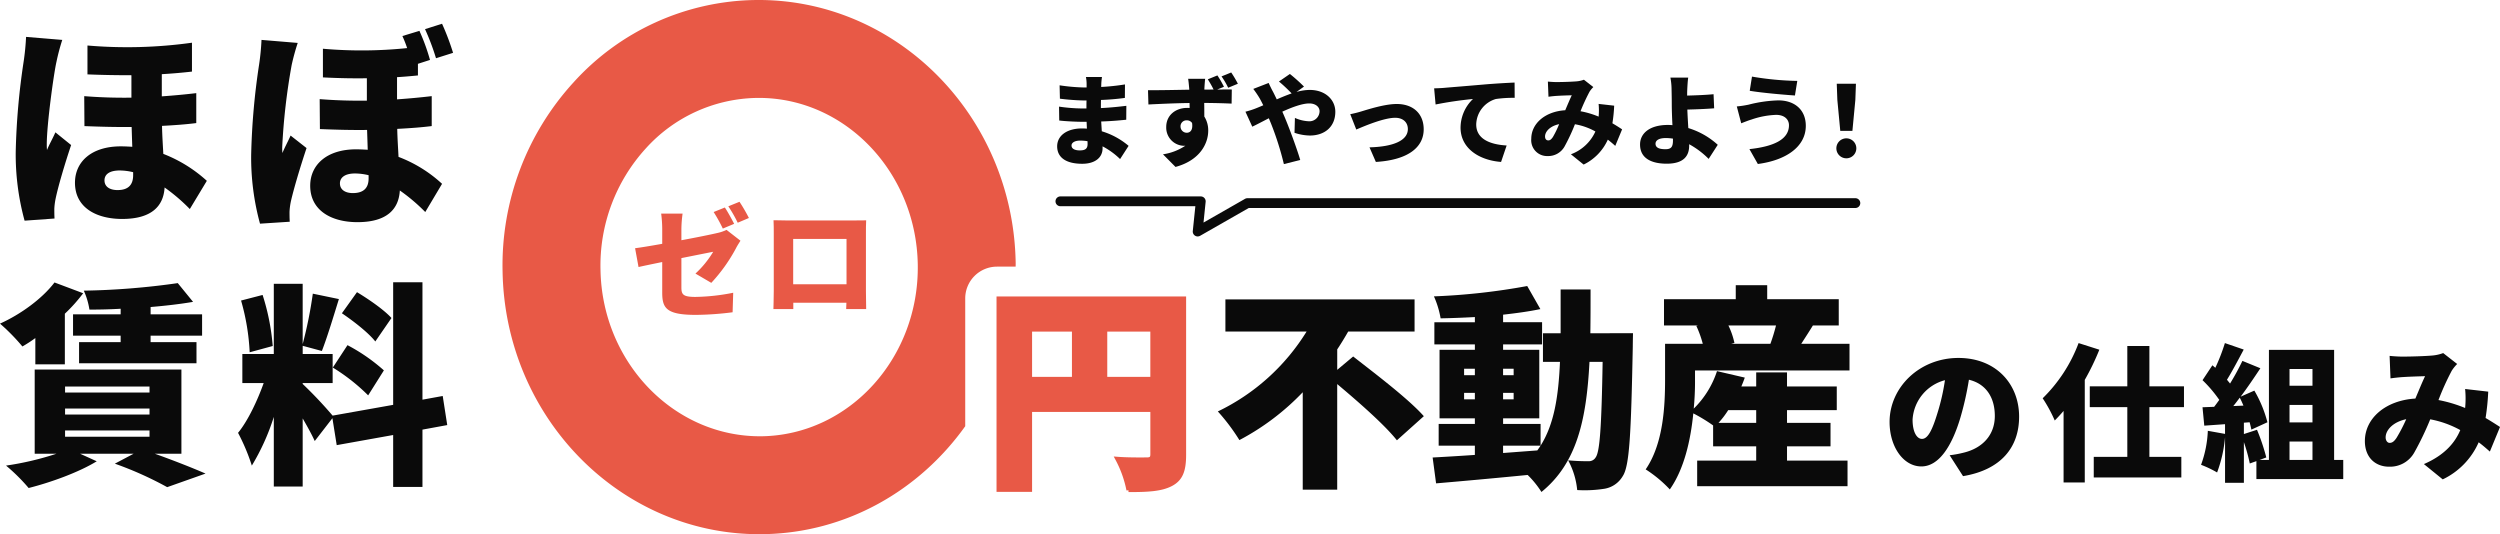 <svg xmlns="http://www.w3.org/2000/svg" xmlns:xlink="http://www.w3.org/1999/xlink" width="611.443" height="130.654" viewBox="0 0 611.443 130.654">
  <defs>
    <clipPath id="clip-path">
      <rect id="Rectangle_16078" data-name="Rectangle 16078" width="455.055" height="130.654" fill="none"/>
    </clipPath>
  </defs>
  <g id="Group_39885" data-name="Group 39885" transform="translate(-393.736 -2158.346)">
    <path id="Path_106874" data-name="Path 106874" d="M-62.676-13.608c-1.26,4.14-2.34,6.3-3.78,6.3-1.224,0-2.3-1.62-2.3-4.716a10.621,10.621,0,0,1,7.92-9.648A51.986,51.986,0,0,1-62.676-13.608ZM-56.412,1.8C-47.124.252-42.7-5.256-42.7-12.744c0-8.1-5.76-14.364-14.832-14.364-9.54,0-16.848,7.2-16.848,15.66,0,6.084,3.384,10.872,7.776,10.872,4.212,0,7.416-4.788,9.54-11.916a74.576,74.576,0,0,0,2.088-9.288c4.1.972,6.336,4.248,6.336,8.856,0,4.68-3.024,7.848-7.56,8.964a25.6,25.6,0,0,1-3.492.648Zm28.26-32.544a37.069,37.069,0,0,1-8.784,13.5,35.229,35.229,0,0,1,2.952,5.436c.72-.72,1.44-1.512,2.16-2.34v17.5h5.184V-21.744a60.2,60.2,0,0,0,3.564-7.38Zm25.776,15.66V-20.16h-8.46v-9.864h-5.4v9.864h-9.18v5.076h9.18V-2.916h-8.208v5.04h21.42v-5.04h-7.812V-15.084ZM23.436-6.66h5.616v4.5H23.436Zm5.616-17.748v4.1H23.436v-4.1Zm0,13.068H23.436v-4.284h5.616Zm-19.368-4c.54-.648,1.044-1.332,1.584-2.052.324.612.612,1.26.9,1.944ZM34.344-2.16V-29.088H18.4V-2.16h-2.3l1.656-.612A49.783,49.783,0,0,0,15.48-9.54L12.276-8.5v-2.772l1.4-.108c.18.648.324,1.26.432,1.8l3.924-1.8a30.252,30.252,0,0,0-3.2-7.74L11.484-17.64c1.692-2.268,3.348-4.716,4.824-6.948l-4.392-1.8a62.45,62.45,0,0,1-3.024,5.544c-.216-.288-.5-.612-.756-.936,1.26-2.016,2.736-4.824,4.1-7.38L7.632-30.744A47.256,47.256,0,0,1,5.292-24.7l-.72-.612L2.16-21.672a32.041,32.041,0,0,1,4.1,4.824c-.432.576-.828,1.152-1.26,1.692l-2.844.108.432,4.5,5.076-.36v2.376L3.456-9.288A27.225,27.225,0,0,1,1.8-.972,26.3,26.3,0,0,1,5.724.9,32.668,32.668,0,0,0,7.668-7.74V3.42h4.608V-6.516a41.933,41.933,0,0,1,1.44,5.22l1.62-.576V2.52h21.24V-2.16ZM47.916-6.336c-.54,0-.972-.576-.972-1.332,0-1.8,1.8-3.78,5.04-4.464A39.975,39.975,0,0,1,49.608-7.56C49.032-6.7,48.564-6.336,47.916-6.336Zm27-3.888c-.936-.612-2.16-1.4-3.528-2.2a56.507,56.507,0,0,0,.648-6.444l-5.652-.648a23.493,23.493,0,0,1,.036,4.248l-.036.4a33.45,33.45,0,0,0-6.516-1.944,63.583,63.583,0,0,1,3.24-7.164,9.552,9.552,0,0,1,1.332-1.656L61.02-28.3a10.121,10.121,0,0,1-2.808.612c-1.728.144-5.04.252-7.164.252-.792,0-2.124-.072-3.132-.18l.216,5.508c.972-.144,2.34-.288,3.06-.324,1.62-.108,4-.18,5.4-.216-.684,1.4-1.512,3.456-2.376,5.472-7.236.432-12.348,4.788-12.348,10.4,0,4,2.556,6.264,5.94,6.264A6.782,6.782,0,0,0,53.964-4a72.1,72.1,0,0,0,3.888-8.1A24.5,24.5,0,0,1,65.2-9.468C63.972-6.516,61.488-3.384,56.3-1.152l4.608,3.744A18.092,18.092,0,0,0,69.7-6.48c.972.72,1.872,1.512,2.736,2.268Z" transform="translate(930.264 2273)" fill="#0a0a0a"/>
    <g id="Group_847" data-name="Group 847" transform="translate(393.736 2158.346)">
      <g id="Group_66" data-name="Group 66" transform="translate(0 0)" clip-path="url(#clip-path)">
        <path id="Path_1352" data-name="Path 1352" d="M11.566,9.88C10.934,12.622,9.2,25.111,9.2,30.008a13.365,13.365,0,0,0,.053,1.425c.632-1.528,1.37-2.74,2.055-4.32l3.846,3.106c-1.581,4.744-3.161,10.065-3.793,13.124a15.845,15.845,0,0,0-.316,2.476c0,.577,0,1.528.053,2.371l-7.323.527A61.25,61.25,0,0,1,1.606,31.8,170.81,170.81,0,0,1,3.555,9.724a59.482,59.482,0,0,0,.58-5.956l8.854.738A51.442,51.442,0,0,0,11.566,9.88M44.71,5.191v7.06c-2.265.266-4.689.477-7.378.635v5.427c2.953-.211,5.8-.474,8.432-.79v7.323c-2.476.316-5.269.527-8.379.685.053,2.531.213,4.794.319,6.852a34.107,34.107,0,0,1,10.643,6.588l-4.162,6.9A44.414,44.414,0,0,0,38.017,40.6c-.261,4.584-3.214,7.695-10.379,7.695-6.272,0-11.541-2.74-11.541-8.854,0-5.111,4-8.9,11.224-8.9.948,0,1.9.053,2.792.105-.053-1.53-.105-3.216-.158-4.847-3.688.05-7.587-.055-11.541-.211l-.053-7.326c4.007.316,7.853.421,11.541.369V13.146c-3.319,0-6.9-.05-10.75-.208V5.875A114.607,114.607,0,0,0,44.71,5.191M26.531,41.232c2.582,0,3.793-1.262,3.793-3.635V36.86a14.249,14.249,0,0,0-3.267-.421c-2.529,0-3.741.951-3.741,2.424,0,1.528,1.264,2.371,3.214,2.371" transform="translate(2.24 5.255)" fill="#0a0a0a"/>
        <path id="Path_1353" data-name="Path 1353" d="M35.56,12.49A154.709,154.709,0,0,0,33.24,32.621a13.276,13.276,0,0,0,.053,1.42c.632-1.525,1.32-2.74,2-4.268l3.9,3.058c-1.581,4.742-3.161,10.063-3.848,13.119a15.988,15.988,0,0,0-.316,2.476c0,.58,0,1.528.055,2.424l-7.273.474a61.353,61.353,0,0,1-2.16-16.912A170.426,170.426,0,0,1,27.6,12.332a57.891,57.891,0,0,0,.577-5.954l8.856.738A55.4,55.4,0,0,0,35.56,12.49m33.829-1.212-2.953.948v2.847c-1.636.156-3.322.314-5.111.419v5.429c3-.211,5.8-.474,8.482-.79v7.323c-2.476.316-5.324.527-8.432.685.053,2.529.213,4.742.316,6.852a32.837,32.837,0,0,1,10.645,6.586l-4.109,6.9a44.276,44.276,0,0,0-6.219-5.271c-.263,4.586-3.161,7.747-10.379,7.747-6.27,0-11.541-2.795-11.541-8.906,0-5.113,4.057-8.906,11.224-8.906,1,0,1.949.055,2.845.105-.05-1.525-.1-3.211-.158-4.847-3.686.053-7.589-.053-11.538-.211l-.055-7.326c4,.316,7.855.421,11.541.371V15.759c-3.164.05-6.641,0-10.75-.211V8.539a108.3,108.3,0,0,0,20.6-.158,28.581,28.581,0,0,0-1.161-2.95L66.8,4.166a49.063,49.063,0,0,1,2.586,7.113M50.523,43.843c2.637,0,3.848-1.264,3.848-3.583v-.79a14.355,14.355,0,0,0-3.324-.424c-2.474,0-3.688,1-3.688,2.426,0,1.528,1.267,2.371,3.164,2.371m24.5-34.3-4.165,1.317a58.164,58.164,0,0,0-2.685-7.113l4.16-1.32A60.463,60.463,0,0,1,75.027,9.54" transform="translate(35.781 3.381)" fill="#0a0a0a"/>
        <path id="Path_1354" data-name="Path 1354" d="M8.643,42.443A32.517,32.517,0,0,1,5.479,44.5,49.457,49.457,0,0,0,0,38.913C5.058,36.646,10.329,32.8,13.332,28.848l7.007,2.634a39.186,39.186,0,0,1-4.478,5.008V48.873H8.643Zm29.243,28.3c4.586,1.633,9.38,3.53,12.384,4.847l-9.38,3.319a85.947,85.947,0,0,0-12.8-5.743L32.67,70.74H19.6l4.059,1.844c-4.375,2.687-11.224,5.163-16.654,6.535a45.169,45.169,0,0,0-5.532-5.482,72.054,72.054,0,0,0,12.331-2.9H8.485v-20.6H44.369v20.6ZM15.914,55.775H36.569V54.3H15.914Zm0,5.374H36.569V59.676H15.914Zm0,5.427H36.569V65.048H15.914Zm13.6-31.3c-2.637.156-5.218.211-7.642.211A18.019,18.019,0,0,0,20.5,30.85a181.182,181.182,0,0,0,22.976-1.844l3.741,4.586c-3.056.527-6.638.946-10.382,1.262v1.791H49.427v5.218H36.832v1.581H48.057v5.163H19.338V43.444H29.509V41.864H17.863V36.646H29.509Z" transform="translate(0 40.237)" fill="#0a0a0a"/>
        <path id="Path_1355" data-name="Path 1355" d="M69.415,64.87V78.887H62.25v-12.7L48.444,68.664,47.39,62.076l-4.32,5.587c-.685-1.53-1.791-3.532-2.95-5.534V78.782H33.057V61.759a54.676,54.676,0,0,1-5.374,11.909,48.523,48.523,0,0,0-3.372-8.008c2.424-2.95,4.742-7.905,6.27-12.173H25.365V46.373h7.692V29.2h7.062V43.952A104.158,104.158,0,0,0,42.6,31.618l6.375,1.32c-1.37,4.426-2.9,9.483-4.162,12.7l-4.689-1.267v2h7.323v7.115H40.119V53.7a102.788,102.788,0,0,1,7.323,7.745L62.25,58.811V28.826h7.165V57.545l4.955-.9,1.106,7.113ZM27.156,45.954A54.654,54.654,0,0,0,25.049,33.3l5.269-1.367a55.019,55.019,0,0,1,2.476,12.487ZM51.08,44.213a44.1,44.1,0,0,1,8.9,6.167l-3.846,6.112a46.674,46.674,0,0,0-8.643-6.8Zm6.8-.9c-1.581-2.052-5.271-4.952-8.169-6.9L53.4,31.252c2.9,1.739,6.693,4.373,8.432,6.322Z" transform="translate(33.909 40.206)" fill="#0a0a0a"/>
        <path id="Path_1356" data-name="Path 1356" d="M71.5,35.343c-2.416.5-4.541.934-5.793,1.224l-.845-4.6c1.4-.175,3.872-.582,6.638-1.078V27.218a29.834,29.834,0,0,0-.261-3.726h5.242a29.678,29.678,0,0,0-.292,3.726v2.795c3.789-.7,7.34-1.425,8.681-1.746a10.372,10.372,0,0,0,2.359-.785l3.408,2.649c-.292.467-.788,1.224-1.078,1.806a40.168,40.168,0,0,1-6.059,8.5l-3.872-2.27a24.011,24.011,0,0,0,4.339-5.331c-1.049.2-4.253.845-7.778,1.545v7.165c0,1.717.381,2.33,3.408,2.33a50.153,50.153,0,0,0,9.263-1.02l-.146,4.775a74.937,74.937,0,0,1-8.971.639c-7.309,0-8.243-1.688-8.243-5.475ZM89.089,26,86.32,27.16a38.8,38.8,0,0,0-2.242-4.047l2.737-1.106c.73,1.075,1.748,2.97,2.273,3.99M92.7,24.569l-2.737,1.164a32.135,32.135,0,0,0-2.3-4.018L90.4,20.608a41.626,41.626,0,0,1,2.3,3.961" transform="translate(90.465 28.743)" fill="#e85946"/>
        <path id="Path_1357" data-name="Path 1357" d="M82.364,22.549H98.617c.786,0,1.892,0,3.056-.029-.057.963-.057,2.155-.057,3.147V39.878c0,1.252.057,4.339.057,4.339H96.78s.031-.668.06-1.545H83.851v1.545H78.987s.086-2.795.086-4.4V25.668c0-.934,0-2.273-.057-3.176,1.195.029,2.5.057,3.348.057m1.458,15.612H96.869v-11.1H83.822Z" transform="translate(110.172 31.371)" fill="#e85946"/>
        <path id="Path_1358" data-name="Path 1358" d="M118.759,9.609c0,.192-.024.433-.024.694a54.205,54.205,0,0,0,5.817-.62l-.024,3.3a58.621,58.621,0,0,1-5.841.5c-.024.694-.024,1.363-.024,1.985,2.467-.12,4.38-.335,6.224-.551l-.024,3.4c-2.107.213-3.856.357-6.128.429.048.766.1,1.581.144,2.395a18.214,18.214,0,0,1,6.559,3.566l-2.083,3.231a18.261,18.261,0,0,0-4.284-3.111v.479c0,2.251-1.818,3.784-4.979,3.784-4.045,0-6.126-1.6-6.126-4.263,0-2.56,2.3-4.38,6.1-4.38.407,0,.79.024,1.173.048-.024-.551-.048-1.126-.072-1.674H114c-1.269,0-4.021-.122-5.527-.311l-.048-3.4a41.412,41.412,0,0,0,5.623.455h1.078c0-.647,0-1.317.024-1.961h-.766a55.154,55.154,0,0,1-5.745-.431L108.562,9.9a45.584,45.584,0,0,0,5.793.524h.814V9.609A9.137,9.137,0,0,0,115,7.863h3.925c-.072.5-.144,1.173-.168,1.746m-5.242,16.206c1.221,0,1.892-.335,1.892-1.557,0-.168,0-.407-.024-.692a10.91,10.91,0,0,0-1.8-.146c-1.339,0-2.105.527-2.105,1.2,0,.79.788,1.2,2.033,1.2" transform="translate(150.592 10.966)" fill="#0a0a0a"/>
        <path id="Path_1359" data-name="Path 1359" d="M135.82,10.9l-1.652.671c1.458,0,2.823-.024,3.566,0l-.048,3.446c-1.437-.072-3.686-.144-6.7-.168.024,1.126.024,2.323.024,3.326a6.336,6.336,0,0,1,.958,3.47c0,3.089-1.988,7.23-8,8.858l-3.063-3.087a13.433,13.433,0,0,0,5.482-2.107,2.6,2.6,0,0,1-.431.024,4.445,4.445,0,0,1-4.26-4.6c0-2.9,2.321-4.667,5.122-4.667a4.811,4.811,0,0,1,.6.024c0-.407,0-.814-.024-1.221-3.592.048-7.134.216-10.053.359l-.1-3.494c2.752.024,7.012-.072,10.1-.12a1.19,1.19,0,0,1-.022-.263c-.1-1.15-.192-2.036-.266-2.395h4.167c-.072.455-.168,1.94-.192,2.371v.263c.668,0,1.458,0,2.249-.024a26.222,26.222,0,0,0-1.411-2.491l2.345-.956a24.142,24.142,0,0,1,1.6,2.776M126.7,22.145c.793,0,1.581-.551,1.317-2.392a1.517,1.517,0,0,0-1.317-.647,1.453,1.453,0,0,0-1.506,1.557,1.525,1.525,0,0,0,1.506,1.482m12.52-11.991-2.371.982a19.025,19.025,0,0,0-1.626-2.778L137.59,7.4a26.3,26.3,0,0,1,1.628,2.752" transform="translate(163.536 10.325)" fill="#0a0a0a"/>
        <path id="Path_1360" data-name="Path 1360" d="M129.794,15.954c.6-.239,1.173-.479,1.772-.742-.287-.575-.575-1.15-.886-1.7a24.642,24.642,0,0,0-1.557-2.3l3.76-1.458c.213.477.74,1.578,1,2.033.335.623.647,1.293.982,1.985,1.245-.548,2.464-1.051,3.638-1.458A37.644,37.644,0,0,0,135.4,9.4l2.68-1.844a42.214,42.214,0,0,1,3.446,3.087l-1.842,1.317a12.208,12.208,0,0,1,3.231-.5c3.9,0,6.272,2.464,6.272,5.338,0,3.686-2.61,5.815-6.224,5.815a12.264,12.264,0,0,1-3.757-.668l.1-3.64a9.25,9.25,0,0,0,3.255.814,2.5,2.5,0,0,0,2.776-2.44c0-1.1-1.027-1.916-2.512-1.916-1.722,0-4.189.91-6.6,2.012.192.431.359.836.525,1.221,1.03,2.392,3.065,7.874,3.856,10.6l-4,1a72.639,72.639,0,0,0-3.183-10.006c-.168-.407-.335-.814-.5-1.2-1.626.836-3.063,1.6-4.045,2.057l-1.674-3.662a20.032,20.032,0,0,0,2.608-.838" transform="translate(177.401 10.534)" fill="#0a0a0a"/>
        <path id="Path_1361" data-name="Path 1361" d="M140.6,12.441c1.6-.479,5.721-1.82,8.664-1.82,4.021,0,6.6,2.371,6.6,6.2,0,4.165-3.47,7.467-11.7,7.97l-1.554-3.566c5.623-.144,9.38-1.581,9.38-4.476,0-1.652-1.2-2.754-3.087-2.754-2.68,0-7.18,1.868-9.527,2.874L137.9,13.112a26.363,26.363,0,0,0,2.7-.671" transform="translate(192.339 14.813)" fill="#0a0a0a"/>
        <path id="Path_1362" data-name="Path 1362" d="M148.931,9.725c2.249-.192,5.865-.479,10.245-.862,2.392-.192,5.218-.359,6.964-.431l.024,3.736a29.862,29.862,0,0,0-4.6.285,6.646,6.646,0,0,0-4.809,6.224c0,3.518,3.3,4.907,7.441,5.146l-1.363,4.021c-5.338-.407-9.91-3.3-9.91-8.4a9.777,9.777,0,0,1,3.039-6.99,91.882,91.882,0,0,0-9.141,1.341l-.359-3.949c.958-.024,2.009-.072,2.464-.12" transform="translate(204.294 11.76)" fill="#0a0a0a"/>
        <path id="Path_1363" data-name="Path 1363" d="M162.562,8.717c1.435,0,3.638-.072,4.814-.168a6.917,6.917,0,0,0,1.887-.407l2.3,1.8a6.635,6.635,0,0,0-.91,1.1,49.066,49.066,0,0,0-2.225,4.809,21.4,21.4,0,0,1,4.426,1.317c0-.1.024-.192.024-.263a15.839,15.839,0,0,0-.024-2.847l3.808.431a36.885,36.885,0,0,1-.433,4.308c.939.551,1.724,1.051,2.371,1.485l-1.674,4.045c-.572-.527-1.171-1.03-1.82-1.533a12.422,12.422,0,0,1-5.913,6.1l-3.111-2.515a10.6,10.6,0,0,0,5.987-5.578,15.664,15.664,0,0,0-5.005-1.77,46.113,46.113,0,0,1-2.536,5.434,4.566,4.566,0,0,1-4.143,2.345,3.868,3.868,0,0,1-4-4.212c0-3.781,3.449-6.7,8.305-6.99.575-1.339,1.152-2.728,1.6-3.659-.958.022-2.56.069-3.638.144-.479.022-1.413.117-2.06.213l-.144-3.71c.671.072,1.581.12,2.107.12m-2.009,14.266c.429,0,.716-.239,1.123-.814a23.805,23.805,0,0,0,1.53-3.159c-2.2.455-3.444,1.794-3.444,3.015,0,.647.335.958.79.958" transform="translate(218.129 11.356)" fill="#0a0a0a"/>
        <path id="Path_1364" data-name="Path 1364" d="M179.034,10.962c-.024.455-.024.91-.024,1.365,1.892-.048,4.572-.144,6.461-.335l.144,3.446c-1.937.168-4.643.263-6.557.311.048,1.317.144,2.967.239,4.524a18.741,18.741,0,0,1,7.2,4.093l-2.225,3.449a20.518,20.518,0,0,0-4.766-3.592v.335c0,2.227-1.027,4.428-5.5,4.428-3.494,0-6.512-1.171-6.512-4.691,0-2.7,2.3-4.787,6.823-4.787.359,0,.742.024,1.1.05-.1-1.844-.165-3.808-.165-4.981,0-1.482-.026-2.584-.048-3.614a16.418,16.418,0,0,0-.287-3.039h4.356c-.12.79-.192,1.988-.24,3.039M173.72,25.443c1.413,0,1.82-.6,1.82-2.153v-.433a10.834,10.834,0,0,0-1.772-.141c-1.533,0-2.491.5-2.491,1.387,0,1.078,1.126,1.341,2.443,1.341" transform="translate(233.626 11.05)" fill="#0a0a0a"/>
        <path id="Path_1365" data-name="Path 1365" d="M187,17.182a20.545,20.545,0,0,0-6.054,1.15c-.671.192-1.748.623-2.491.91l-1.078-4.119a25.7,25.7,0,0,0,2.85-.429,32.533,32.533,0,0,1,7.3-1.054c4,0,6.725,2.3,6.725,6.222,0,5.1-4.811,8.425-11.727,9.335l-2.06-3.638c6.009-.647,9.67-2.392,9.67-5.841,0-1.339-1.006-2.536-3.135-2.536m5.17-8.305-.575,3.566c-2.871-.192-8.281-.671-11.057-1.15l.551-3.47a72.083,72.083,0,0,0,11.081,1.054" transform="translate(247.406 10.911)" fill="#0a0a0a"/>
        <path id="Path_1366" data-name="Path 1366" d="M187.544,24.3a2.442,2.442,0,0,1,4.883,0,2.442,2.442,0,1,1-4.883,0m.242-11.775-.146-3.973h4.691l-.144,3.973-.718,7.563H188.5Z" transform="translate(261.589 11.927)" fill="#0a0a0a"/>
        <path id="Path_1367" data-name="Path 1367" d="M142.519,29.851a1.2,1.2,0,0,1-1.193-1.32l.627-6.076H109.027a1.2,1.2,0,1,1,0-2.395H143.28a1.2,1.2,0,0,1,1.19,1.32l-.522,5.077L154.1,20.653a1.2,1.2,0,0,1,.594-.156H303.455a1.2,1.2,0,0,1,0,2.395H155.017l-11.9,6.8a1.2,1.2,0,0,1-.594.156" transform="translate(150.403 27.98)" fill="#0a0a0a"/>
        <path id="Path_1368" data-name="Path 1368" d="M172.261,65.213h4.557c0-.319.012-.635.007-.956C176.21,28.24,147.578-.543,112.968.008a61.117,61.117,0,0,0-44.244,20.1A66.328,66.328,0,0,0,51.333,66.392c.608,35.659,28.685,64.265,62.816,64.262.345,0,.694,0,1.042-.01,20.234-.342,38.078-10.681,49.295-26.4V72.989a7.777,7.777,0,0,1,7.776-7.776M114.783,106.7c-21.311.3-39.115-17.9-39.5-40.717A42.48,42.48,0,0,1,86.347,36.32a37.387,37.387,0,0,1,27.028-12.367c.211,0,.419-.007.63-.007,21.11,0,38.492,18.131,38.875,40.719.388,22.815-16.7,41.672-38.1,42.036" transform="translate(71.586 -0.001)" fill="#e85946"/>
        <path id="Path_1369" data-name="Path 1369" d="M147.352,68.691c0,3.9-.79,5.954-3.214,7.218s-5.692,1.423-10.382,1.423a27.116,27.116,0,0,0-2.74-7.639c2.74.213,6.217.158,7.22.158s1.367-.316,1.367-1.264V57.732H109.677V77.281h-7.695V30.489h45.37ZM109.677,50.143h10.748V38.078H109.677ZM139.6,38.078H128.066V50.143H139.6Z" transform="translate(142.246 42.525)" fill="#e85946"/>
        <path id="Path_1370" data-name="Path 1370" d="M147.352,68.691c0,3.9-.79,5.954-3.214,7.218s-5.692,1.423-10.382,1.423a27.116,27.116,0,0,0-2.74-7.639c2.74.213,6.217.158,7.22.158s1.367-.316,1.367-1.264V57.732H109.677V77.281h-7.695V30.489h45.37ZM109.677,50.143h10.748V38.078H109.677ZM139.6,38.078H128.066V50.143H139.6Z" transform="translate(142.246 42.525)" fill="none" stroke="#e85946" stroke-width="1"/>
        <path id="Path_1371" data-name="Path 1371" d="M157.47,44.541c5.321,4.162,13.49,10.326,17.283,14.6l-6.586,5.9c-2.953-3.743-9.328-9.328-14.6-13.756V77.106h-8.432V53.287a60.2,60.2,0,0,1-15.492,11.7,48.727,48.727,0,0,0-5.269-7.007,51.964,51.964,0,0,0,21.709-19.551H126.222v-7.85h46.265v7.85h-16.23c-.843,1.475-1.739,2.953-2.687,4.375v5.005Z" transform="translate(173.484 42.648)" fill="#0a0a0a"/>
        <path id="Path_1372" data-name="Path 1372" d="M195.317,40.755s-.053,2.371-.053,3.267c-.422,21.34-.79,29.245-2.476,31.719a6.377,6.377,0,0,1-4.481,3.056,31.418,31.418,0,0,1-6.638.316,18.993,18.993,0,0,0-2.213-7.271,48.172,48.172,0,0,0,4.953.211A1.909,1.909,0,0,0,186.2,71.1c1-1.37,1.423-7.534,1.688-23.345h-3.216c-.738,14.23-3.108,24.822-11.749,31.827a22.668,22.668,0,0,0-3.374-4.162c-8.008.79-16.23,1.53-22.394,2.057l-.843-6.325c2.9-.158,6.428-.366,10.329-.632V68.259h-8.854V62.936h8.854V61.568H148V44.812h8.643v-1.32h-9.907V38.068h9.907V36.8c-2.847.158-5.692.266-8.379.316a22.511,22.511,0,0,0-1.633-5.374,159.1,159.1,0,0,0,22.815-2.531l3.216,5.64c-2.74.58-5.851,1-9.117,1.37v1.846h9.536v5.424h-9.536v1.32h8.851V61.568h-8.851v1.367h9.17v5.324c3.319-5.269,4.373-12.015,4.742-20.5h-4.162v-7h4.32v-10.7h7.323c0,3.741,0,7.323-.053,10.7ZM154.007,51.029h2.634V49.448h-2.634Zm2.634,4.32h-2.634V56.93h2.634Zm6.9-4.32h2.582V49.448h-2.582Zm2.582,4.32h-2.582V56.93h2.582Zm-2.582,14.7,8.379-.632c.261-.369.524-.738.79-1.159h-9.17Z" transform="translate(204.078 40.744)" fill="#0a0a0a"/>
        <path id="Path_1373" data-name="Path 1373" d="M180.135,52.257a68.684,68.684,0,0,1-.314,7.062,22.679,22.679,0,0,0,5.69-9.17l6.8,1.581c-.263.74-.527,1.425-.843,2.163H195.1V50.465h7.536v3.427h12.17v5.793h-12.17V62.8h10.643v5.745H202.637v3.477h14.8v6.27H180.664v-6.27H195.1V68.541H184.563V63.428a39.678,39.678,0,0,0-4.847-2.95c-.635,6.483-2.215,13.593-5.745,18.6a30.814,30.814,0,0,0-5.9-4.9c4.373-6.375,4.742-15.648,4.742-21.972V43.458h9.22a25.391,25.391,0,0,0-1.578-4.373l.419-.105h-8.324V32.55H190.1V29.125h7.692V32.55h17.5v6.43h-6.325c-1,1.633-2,3.159-2.845,4.478h11.8v6.535H180.135Zm8.116,7.429A20.851,20.851,0,0,1,185.88,62.8h9.22V59.685ZM188.3,38.98a18.675,18.675,0,0,1,1.475,4.268l-.79.211h9.591a45.867,45.867,0,0,0,1.37-4.478Z" transform="translate(234.426 40.623)" fill="#0a0a0a"/>
      </g>
    </g>
  </g>
</svg>
